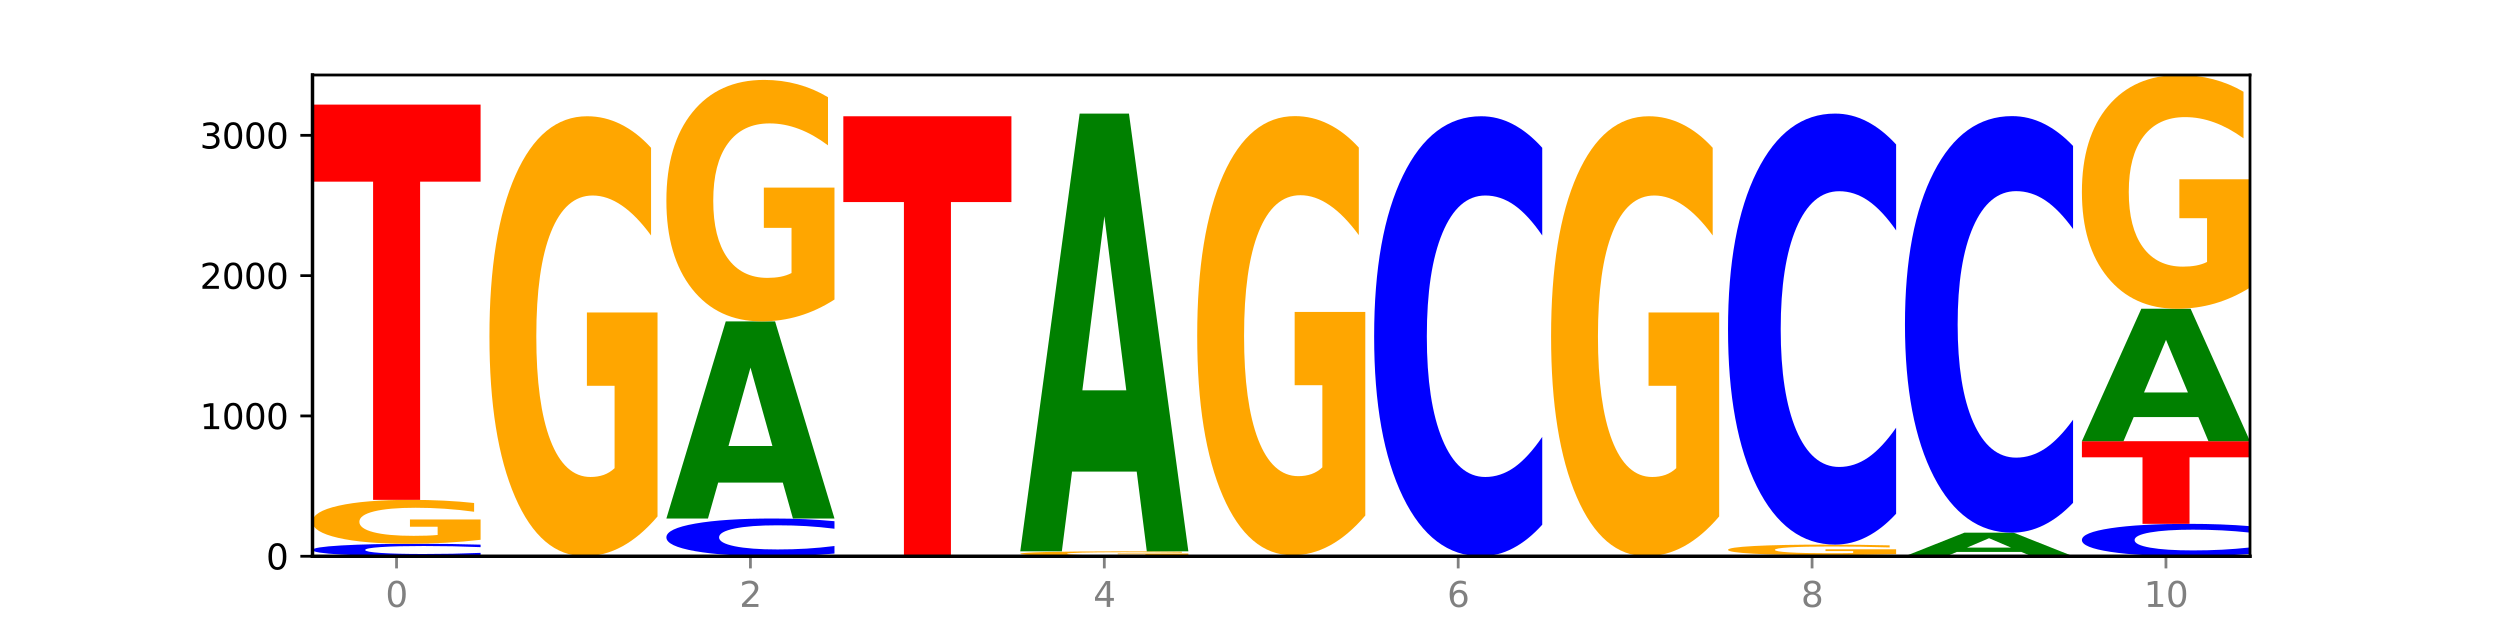 <?xml version="1.0" encoding="utf-8" standalone="no"?>
<!DOCTYPE svg PUBLIC "-//W3C//DTD SVG 1.1//EN"
  "http://www.w3.org/Graphics/SVG/1.1/DTD/svg11.dtd">
<svg xmlns:xlink="http://www.w3.org/1999/xlink" width="720pt" height="180pt" viewBox="0 0 720 180" xmlns="http://www.w3.org/2000/svg" version="1.1">
 <defs>
  <style type="text/css">*{stroke-linejoin: round; stroke-linecap: butt}</style>
 </defs>
 <g id="figure_1">
  <g id="patch_1">
   <path d="M 0 180 
L 720 180 
L 720 0 
L 0 0 
z
" style="fill: #ffffff"/>
  </g>
  <g id="axes_1">
   <g id="patch_2">
    <path d="M 90 160.2 
L 648 160.2 
L 648 21.6 
L 90 21.6 
z
" style="fill: #ffffff"/>
   </g>
   <g id="line2d_1">
    <path d="M 90 160.2 
L 648 160.2 
" clip-path="url(#p76ef71f8d1)" style="fill: none; stroke: #000000; stroke-width: 0.5; stroke-linecap: square"/>
   </g>
   <g id="patch_3">
    <path d="M 138.411 159.942 
Q 134.361 160.07 129.983 160.135 
Q 125.604 160.2 120.835 160.2 
Q 106.613 160.2 98.306 159.716 
Q 90 159.231 90 158.403 
Q 90 157.572 98.306 157.088 
Q 106.613 156.604 120.835 156.604 
Q 125.604 156.604 129.983 156.669 
Q 134.361 156.734 138.411 156.861 
L 138.411 157.578 
Q 134.325 157.409 130.361 157.33 
Q 126.397 157.251 122.018 157.251 
Q 114.163 157.251 109.662 157.558 
Q 105.173 157.864 105.173 158.403 
Q 105.173 158.939 109.662 159.246 
Q 114.163 159.552 122.018 159.552 
Q 126.397 159.552 130.361 159.473 
Q 134.325 159.394 138.411 159.225 
L 138.411 159.942 
z
" clip-path="url(#p76ef71f8d1)" style="fill: #0000ff"/>
   </g>
   <g id="patch_4">
    <path d="M 138.411 155.459 
Q 133.529 156.032 128.277 156.319 
Q 123.026 156.604 117.428 156.604 
Q 104.777 156.604 97.389 154.9 
Q 90 153.197 90 150.284 
Q 90 147.337 97.519 145.646 
Q 105.048 143.956 118.144 143.956 
Q 123.189 143.956 127.811 144.186 
Q 132.444 144.413 136.545 144.863 
L 136.545 147.384 
Q 132.313 146.806 128.126 146.522 
Q 123.938 146.234 119.728 146.234 
Q 111.938 146.234 107.717 147.284 
Q 103.497 148.332 103.497 150.284 
Q 103.497 152.217 107.566 153.273 
Q 111.634 154.325 119.12 154.325 
Q 121.16 154.325 122.907 154.265 
Q 124.654 154.203 126.042 154.072 
L 126.042 151.705 
L 118.068 151.705 
L 118.068 149.597 
L 138.411 149.597 
L 138.411 155.459 
z
" clip-path="url(#p76ef71f8d1)" style="fill: #ffa600"/>
   </g>
   <g id="patch_5">
    <path d="M 90 30.126 
L 138.411 30.126 
L 138.411 52.326 
L 120.994 52.326 
L 120.994 143.956 
L 107.45 143.956 
L 107.45 52.326 
L 90 52.326 
L 90 30.126 
z
" clip-path="url(#p76ef71f8d1)" style="fill: #ff0000"/>
   </g>
   <g id="patch_6">
    <path d="M 189.37 148.735 
Q 184.488 154.467 179.236 157.347 
Q 173.985 160.2 168.387 160.2 
Q 155.736 160.2 148.347 143.133 
Q 140.959 126.066 140.959 96.879 
Q 140.959 67.352 148.478 50.416 
Q 156.007 33.48 169.103 33.48 
Q 174.148 33.48 178.77 35.784 
Q 183.403 38.061 187.504 42.563 
L 187.504 67.823 
Q 183.272 62.038 179.084 59.185 
Q 174.896 56.306 170.687 56.306 
Q 162.897 56.306 158.676 66.829 
Q 154.456 77.325 154.456 96.879 
Q 154.456 116.25 158.524 126.825 
Q 162.593 137.374 170.079 137.374 
Q 172.119 137.374 173.866 136.772 
Q 175.613 136.144 177.001 134.835 
L 177.001 111.119 
L 169.027 111.119 
L 169.027 89.995 
L 189.37 89.995 
L 189.37 148.735 
z
" clip-path="url(#p76ef71f8d1)" style="fill: #ffa600"/>
   </g>
   <g id="patch_7">
    <path d="M 240.329 159.421 
Q 236.279 159.807 231.9 160.002 
Q 227.522 160.2 222.753 160.2 
Q 208.53 160.2 200.224 158.736 
Q 191.918 157.272 191.918 154.768 
Q 191.918 152.256 200.224 150.794 
Q 208.53 149.33 222.753 149.33 
Q 227.522 149.33 231.9 149.528 
Q 236.279 149.723 240.329 150.109 
L 240.329 152.276 
Q 236.243 151.764 232.279 151.526 
Q 228.314 151.288 223.936 151.288 
Q 216.081 151.288 211.58 152.215 
Q 207.091 153.141 207.091 154.768 
Q 207.091 156.39 211.58 157.317 
Q 216.081 158.242 223.936 158.242 
Q 228.314 158.242 232.279 158.004 
Q 236.243 157.764 240.329 157.252 
L 240.329 159.421 
z
" clip-path="url(#p76ef71f8d1)" style="fill: #0000ff"/>
   </g>
   <g id="patch_8">
    <path d="M 225.452 138.988 
L 206.834 138.988 
L 203.894 149.33 
L 191.918 149.33 
L 209.021 92.557 
L 223.225 92.557 
L 240.329 149.33 
L 228.362 149.33 
L 225.452 138.988 
z
M 209.803 128.451 
L 222.453 128.451 
L 216.138 105.868 
L 209.803 128.451 
z
" clip-path="url(#p76ef71f8d1)" style="fill: #008000"/>
   </g>
   <g id="patch_9">
    <path d="M 240.329 86.265 
Q 235.446 89.411 230.195 90.991 
Q 224.944 92.557 219.346 92.557 
Q 206.695 92.557 199.306 83.191 
Q 191.918 73.824 191.918 57.807 
Q 191.918 41.603 199.437 32.309 
Q 206.966 23.014 220.062 23.014 
Q 225.107 23.014 229.729 24.278 
Q 234.361 25.528 238.463 27.999 
L 238.463 41.862 
Q 234.231 38.687 230.043 37.121 
Q 225.855 35.541 221.646 35.541 
Q 213.856 35.541 209.635 41.316 
Q 205.415 47.076 205.415 57.807 
Q 205.415 68.437 209.483 74.241 
Q 213.552 80.03 221.038 80.03 
Q 223.078 80.03 224.825 79.7 
Q 226.571 79.355 227.96 78.637 
L 227.96 65.622 
L 219.986 65.622 
L 219.986 54.029 
L 240.329 54.029 
L 240.329 86.265 
z
" clip-path="url(#p76ef71f8d1)" style="fill: #ffa600"/>
   </g>
   <g id="patch_10">
    <path d="M 242.877 33.48 
L 291.288 33.48 
L 291.288 58.194 
L 273.871 58.194 
L 273.871 160.2 
L 260.327 160.2 
L 260.327 58.194 
L 242.877 58.194 
L 242.877 33.48 
z
" clip-path="url(#p76ef71f8d1)" style="fill: #ff0000"/>
   </g>
   <g id="patch_11">
    <path d="M 342.247 160.072 
Q 337.364 160.136 332.113 160.168 
Q 326.862 160.2 321.263 160.2 
Q 308.613 160.2 301.224 160.01 
Q 293.836 159.819 293.836 159.493 
Q 293.836 159.164 301.354 158.975 
Q 308.884 158.786 321.98 158.786 
Q 327.025 158.786 331.647 158.811 
Q 336.279 158.837 340.38 158.887 
L 340.38 159.169 
Q 336.149 159.104 331.961 159.073 
Q 327.773 159.04 323.564 159.04 
Q 315.774 159.04 311.553 159.158 
Q 307.333 159.275 307.333 159.493 
Q 307.333 159.709 311.401 159.828 
Q 315.47 159.945 322.956 159.945 
Q 324.996 159.945 326.742 159.939 
Q 328.489 159.932 329.878 159.917 
L 329.878 159.652 
L 321.904 159.652 
L 321.904 159.416 
L 342.247 159.416 
L 342.247 160.072 
z
" clip-path="url(#p76ef71f8d1)" style="fill: #ffa600"/>
   </g>
   <g id="patch_12">
    <path d="M 327.37 135.819 
L 308.752 135.819 
L 305.812 158.786 
L 293.836 158.786 
L 310.939 32.712 
L 325.143 32.712 
L 342.247 158.786 
L 330.28 158.786 
L 327.37 135.819 
z
M 311.721 112.42 
L 324.371 112.42 
L 318.056 62.272 
L 311.721 112.42 
z
" clip-path="url(#p76ef71f8d1)" style="fill: #008000"/>
   </g>
   <g id="patch_13">
    <path d="M 378.329 160.148 
L 359.711 160.148 
L 356.771 160.2 
L 344.795 160.2 
L 361.898 159.917 
L 376.102 159.917 
L 393.205 160.2 
L 381.239 160.2 
L 378.329 160.148 
z
M 362.68 160.096 
L 375.33 160.096 
L 369.015 159.983 
L 362.68 160.096 
z
" clip-path="url(#p76ef71f8d1)" style="fill: #008000"/>
   </g>
   <g id="patch_14">
    <path d="M 393.205 148.474 
Q 388.323 154.195 383.072 157.069 
Q 377.821 159.917 372.222 159.917 
Q 359.572 159.917 352.183 142.883 
Q 344.795 125.848 344.795 96.718 
Q 344.795 67.247 352.313 50.343 
Q 359.843 33.44 372.938 33.44 
Q 377.983 33.44 382.605 35.739 
Q 387.238 38.012 391.339 42.505 
L 391.339 67.717 
Q 387.108 61.943 382.92 59.096 
Q 378.732 56.222 374.522 56.222 
Q 366.732 56.222 362.512 66.725 
Q 358.291 77.201 358.291 96.718 
Q 358.291 116.051 362.36 126.606 
Q 366.429 137.135 373.915 137.135 
Q 375.955 137.135 377.701 136.534 
Q 379.448 135.907 380.837 134.601 
L 380.837 110.93 
L 372.862 110.93 
L 372.862 89.846 
L 393.205 89.846 
L 393.205 148.474 
z
" clip-path="url(#p76ef71f8d1)" style="fill: #ffa600"/>
   </g>
   <g id="patch_15">
    <path d="M 444.164 151.117 
Q 440.115 155.619 435.736 157.896 
Q 431.357 160.2 426.588 160.2 
Q 412.366 160.2 404.06 143.133 
Q 395.753 126.066 395.753 96.879 
Q 395.753 67.588 404.06 50.547 
Q 412.366 33.48 426.588 33.48 
Q 431.357 33.48 435.736 35.784 
Q 440.115 38.061 444.164 42.563 
L 444.164 67.823 
Q 440.078 61.855 436.114 59.081 
Q 432.15 56.306 427.771 56.306 
Q 419.916 56.306 415.415 67.117 
Q 410.927 77.901 410.927 96.879 
Q 410.927 115.779 415.415 126.589 
Q 419.916 137.374 427.771 137.374 
Q 432.15 137.374 436.114 134.599 
Q 440.078 131.799 444.164 125.83 
L 444.164 151.117 
z
" clip-path="url(#p76ef71f8d1)" style="fill: #0000ff"/>
   </g>
   <g id="patch_16">
    <path d="M 495.123 148.735 
Q 490.241 154.467 484.99 157.347 
Q 479.739 160.2 474.14 160.2 
Q 461.489 160.2 454.101 143.133 
Q 446.712 126.066 446.712 96.879 
Q 446.712 67.352 454.231 50.416 
Q 461.761 33.48 474.856 33.48 
Q 479.901 33.48 484.523 35.784 
Q 489.156 38.061 493.257 42.563 
L 493.257 67.823 
Q 489.026 62.038 484.838 59.185 
Q 480.65 56.306 476.44 56.306 
Q 468.65 56.306 464.43 66.829 
Q 460.209 77.325 460.209 96.879 
Q 460.209 116.25 464.278 126.825 
Q 468.346 137.374 475.833 137.374 
Q 477.872 137.374 479.619 136.772 
Q 481.366 136.144 482.755 134.835 
L 482.755 111.119 
L 474.78 111.119 
L 474.78 89.995 
L 495.123 89.995 
L 495.123 148.735 
z
" clip-path="url(#p76ef71f8d1)" style="fill: #ffa600"/>
   </g>
   <g id="patch_17">
    <path d="M 531.206 160.141 
L 512.587 160.141 
L 509.648 160.2 
L 497.671 160.2 
L 514.775 159.877 
L 528.979 159.877 
L 546.082 160.2 
L 534.116 160.2 
L 531.206 160.141 
z
M 515.557 160.081 
L 528.206 160.081 
L 521.892 159.953 
L 515.557 160.081 
z
" clip-path="url(#p76ef71f8d1)" style="fill: #008000"/>
   </g>
   <g id="patch_18">
    <path d="M 546.082 159.603 
Q 541.2 159.74 535.949 159.808 
Q 530.697 159.877 525.099 159.877 
Q 512.448 159.877 505.06 159.469 
Q 497.671 159.06 497.671 158.362 
Q 497.671 157.656 505.19 157.251 
Q 512.72 156.846 525.815 156.846 
Q 530.86 156.846 535.482 156.901 
Q 540.115 156.956 544.216 157.063 
L 544.216 157.667 
Q 539.985 157.529 535.797 157.461 
Q 531.609 157.392 527.399 157.392 
Q 519.609 157.392 515.389 157.644 
Q 511.168 157.895 511.168 158.362 
Q 511.168 158.826 515.237 159.079 
Q 519.305 159.331 526.792 159.331 
Q 528.831 159.331 530.578 159.316 
Q 532.325 159.301 533.714 159.27 
L 533.714 158.703 
L 525.739 158.703 
L 525.739 158.198 
L 546.082 158.198 
L 546.082 159.603 
z
" clip-path="url(#p76ef71f8d1)" style="fill: #ffa600"/>
   </g>
   <g id="patch_19">
    <path d="M 546.082 147.948 
Q 542.033 152.359 537.654 154.59 
Q 533.275 156.846 528.506 156.846 
Q 514.284 156.846 505.978 140.127 
Q 497.671 123.409 497.671 94.818 
Q 497.671 66.124 505.978 49.431 
Q 514.284 32.712 528.506 32.712 
Q 533.275 32.712 537.654 34.969 
Q 542.033 37.2 546.082 41.61 
L 546.082 66.355 
Q 541.996 60.508 538.032 57.79 
Q 534.068 55.072 529.689 55.072 
Q 521.834 55.072 517.333 65.662 
Q 512.845 76.227 512.845 94.818 
Q 512.845 113.331 517.333 123.922 
Q 521.834 134.486 529.689 134.486 
Q 534.068 134.486 538.032 131.768 
Q 541.996 129.024 546.082 123.178 
L 546.082 147.948 
z
" clip-path="url(#p76ef71f8d1)" style="fill: #0000ff"/>
   </g>
   <g id="patch_20">
    <path d="M 582.164 158.963 
L 563.546 158.963 
L 560.607 160.2 
L 548.63 160.2 
L 565.734 153.411 
L 579.937 153.411 
L 597.041 160.2 
L 585.074 160.2 
L 582.164 158.963 
z
M 566.516 157.703 
L 579.165 157.703 
L 572.85 155.003 
L 566.516 157.703 
z
" clip-path="url(#p76ef71f8d1)" style="fill: #008000"/>
   </g>
   <g id="patch_21">
    <path d="M 597.041 144.812 
Q 592.992 149.075 588.613 151.231 
Q 584.234 153.411 579.465 153.411 
Q 565.243 153.411 556.936 137.253 
Q 548.63 121.095 548.63 93.463 
Q 548.63 65.731 556.936 49.598 
Q 565.243 33.44 579.465 33.44 
Q 584.234 33.44 588.613 35.62 
Q 592.992 37.777 597.041 42.039 
L 597.041 65.954 
Q 592.955 60.304 588.991 57.677 
Q 585.027 55.05 580.648 55.05 
Q 572.793 55.05 568.292 65.285 
Q 563.804 75.495 563.804 93.463 
Q 563.804 111.356 568.292 121.591 
Q 572.793 131.801 580.648 131.801 
Q 585.027 131.801 588.991 129.174 
Q 592.955 126.522 597.041 120.872 
L 597.041 144.812 
z
" clip-path="url(#p76ef71f8d1)" style="fill: #0000ff"/>
   </g>
   <g id="patch_22">
    <path d="M 648 159.531 
Q 643.951 159.863 639.572 160.03 
Q 635.193 160.2 630.424 160.2 
Q 616.202 160.2 607.895 158.943 
Q 599.589 157.686 599.589 155.536 
Q 599.589 153.378 607.895 152.123 
Q 616.202 150.866 630.424 150.866 
Q 635.193 150.866 639.572 151.035 
Q 643.951 151.203 648 151.535 
L 648 153.395 
Q 643.914 152.956 639.95 152.751 
Q 635.986 152.547 631.607 152.547 
Q 623.752 152.547 619.251 153.343 
Q 614.762 154.138 614.762 155.536 
Q 614.762 156.928 619.251 157.724 
Q 623.752 158.519 631.607 158.519 
Q 635.986 158.519 639.95 158.314 
Q 643.914 158.108 648 157.668 
L 648 159.531 
z
" clip-path="url(#p76ef71f8d1)" style="fill: #0000ff"/>
   </g>
   <g id="patch_23">
    <path d="M 599.589 127.065 
L 648 127.065 
L 648 131.707 
L 630.583 131.707 
L 630.583 150.866 
L 617.04 150.866 
L 617.04 131.707 
L 599.589 131.707 
L 599.589 127.065 
z
" clip-path="url(#p76ef71f8d1)" style="fill: #ff0000"/>
   </g>
   <g id="patch_24">
    <path d="M 633.123 120.116 
L 614.505 120.116 
L 611.566 127.065 
L 599.589 127.065 
L 616.693 88.92 
L 630.896 88.92 
L 648 127.065 
L 636.033 127.065 
L 633.123 120.116 
z
M 617.475 113.037 
L 630.124 113.037 
L 623.809 97.864 
L 617.475 113.037 
z
" clip-path="url(#p76ef71f8d1)" style="fill: #008000"/>
   </g>
   <g id="patch_25">
    <path d="M 648 82.829 
Q 643.118 85.875 637.866 87.404 
Q 632.615 88.92 627.017 88.92 
Q 614.366 88.92 606.978 79.853 
Q 599.589 70.786 599.589 55.281 
Q 599.589 39.595 607.108 30.597 
Q 614.637 21.6 627.733 21.6 
Q 632.778 21.6 637.4 22.824 
Q 642.033 24.034 646.134 26.425 
L 646.134 39.845 
Q 641.903 36.772 637.715 35.256 
Q 633.527 33.726 629.317 33.726 
Q 621.527 33.726 617.306 39.317 
Q 613.086 44.893 613.086 55.281 
Q 613.086 65.571 617.155 71.19 
Q 621.223 76.794 628.709 76.794 
Q 630.749 76.794 632.496 76.474 
Q 634.243 76.14 635.631 75.445 
L 635.631 62.846 
L 627.657 62.846 
L 627.657 51.624 
L 648 51.624 
L 648 82.829 
z
" clip-path="url(#p76ef71f8d1)" style="fill: #ffa600"/>
   </g>
   <g id="matplotlib.axis_1">
    <g id="xtick_1">
     <g id="line2d_2">
      <defs>
       <path id="m093442ae55" d="M 0 0 
L 0 3.5 
" style="stroke: #808080; stroke-width: 0.8"/>
      </defs>
      <g>
       <use xlink:href="#m093442ae55" x="114.205" y="160.2" style="fill: #808080; stroke: #808080; stroke-width: 0.8"/>
      </g>
     </g>
     <g id="text_1">
      <!-- 0 -->
      <g style="fill: #808080" transform="translate(111.024 174.798) scale(0.1 -0.1)">
       <defs>
        <path id="DejaVuSans-30" d="M 2034 4250 
Q 1547 4250 1301 3770 
Q 1056 3291 1056 2328 
Q 1056 1369 1301 889 
Q 1547 409 2034 409 
Q 2525 409 2770 889 
Q 3016 1369 3016 2328 
Q 3016 3291 2770 3770 
Q 2525 4250 2034 4250 
z
M 2034 4750 
Q 2819 4750 3233 4129 
Q 3647 3509 3647 2328 
Q 3647 1150 3233 529 
Q 2819 -91 2034 -91 
Q 1250 -91 836 529 
Q 422 1150 422 2328 
Q 422 3509 836 4129 
Q 1250 4750 2034 4750 
z
" transform="scale(0.016)"/>
       </defs>
       <use xlink:href="#DejaVuSans-30"/>
      </g>
     </g>
    </g>
    <g id="xtick_2">
     <g id="line2d_3">
      <g>
       <use xlink:href="#m093442ae55" x="216.123" y="160.2" style="fill: #808080; stroke: #808080; stroke-width: 0.8"/>
      </g>
     </g>
     <g id="text_2">
      <!-- 2 -->
      <g style="fill: #808080" transform="translate(212.942 174.798) scale(0.1 -0.1)">
       <defs>
        <path id="DejaVuSans-32" d="M 1228 531 
L 3431 531 
L 3431 0 
L 469 0 
L 469 531 
Q 828 903 1448 1529 
Q 2069 2156 2228 2338 
Q 2531 2678 2651 2914 
Q 2772 3150 2772 3378 
Q 2772 3750 2511 3984 
Q 2250 4219 1831 4219 
Q 1534 4219 1204 4116 
Q 875 4013 500 3803 
L 500 4441 
Q 881 4594 1212 4672 
Q 1544 4750 1819 4750 
Q 2544 4750 2975 4387 
Q 3406 4025 3406 3419 
Q 3406 3131 3298 2873 
Q 3191 2616 2906 2266 
Q 2828 2175 2409 1742 
Q 1991 1309 1228 531 
z
" transform="scale(0.016)"/>
       </defs>
       <use xlink:href="#DejaVuSans-32"/>
      </g>
     </g>
    </g>
    <g id="xtick_3">
     <g id="line2d_4">
      <g>
       <use xlink:href="#m093442ae55" x="318.041" y="160.2" style="fill: #808080; stroke: #808080; stroke-width: 0.8"/>
      </g>
     </g>
     <g id="text_3">
      <!-- 4 -->
      <g style="fill: #808080" transform="translate(314.86 174.798) scale(0.1 -0.1)">
       <defs>
        <path id="DejaVuSans-34" d="M 2419 4116 
L 825 1625 
L 2419 1625 
L 2419 4116 
z
M 2253 4666 
L 3047 4666 
L 3047 1625 
L 3713 1625 
L 3713 1100 
L 3047 1100 
L 3047 0 
L 2419 0 
L 2419 1100 
L 313 1100 
L 313 1709 
L 2253 4666 
z
" transform="scale(0.016)"/>
       </defs>
       <use xlink:href="#DejaVuSans-34"/>
      </g>
     </g>
    </g>
    <g id="xtick_4">
     <g id="line2d_5">
      <g>
       <use xlink:href="#m093442ae55" x="419.959" y="160.2" style="fill: #808080; stroke: #808080; stroke-width: 0.8"/>
      </g>
     </g>
     <g id="text_4">
      <!-- 6 -->
      <g style="fill: #808080" transform="translate(416.778 174.798) scale(0.1 -0.1)">
       <defs>
        <path id="DejaVuSans-36" d="M 2113 2584 
Q 1688 2584 1439 2293 
Q 1191 2003 1191 1497 
Q 1191 994 1439 701 
Q 1688 409 2113 409 
Q 2538 409 2786 701 
Q 3034 994 3034 1497 
Q 3034 2003 2786 2293 
Q 2538 2584 2113 2584 
z
M 3366 4563 
L 3366 3988 
Q 3128 4100 2886 4159 
Q 2644 4219 2406 4219 
Q 1781 4219 1451 3797 
Q 1122 3375 1075 2522 
Q 1259 2794 1537 2939 
Q 1816 3084 2150 3084 
Q 2853 3084 3261 2657 
Q 3669 2231 3669 1497 
Q 3669 778 3244 343 
Q 2819 -91 2113 -91 
Q 1303 -91 875 529 
Q 447 1150 447 2328 
Q 447 3434 972 4092 
Q 1497 4750 2381 4750 
Q 2619 4750 2861 4703 
Q 3103 4656 3366 4563 
z
" transform="scale(0.016)"/>
       </defs>
       <use xlink:href="#DejaVuSans-36"/>
      </g>
     </g>
    </g>
    <g id="xtick_5">
     <g id="line2d_6">
      <g>
       <use xlink:href="#m093442ae55" x="521.877" y="160.2" style="fill: #808080; stroke: #808080; stroke-width: 0.8"/>
      </g>
     </g>
     <g id="text_5">
      <!-- 8 -->
      <g style="fill: #808080" transform="translate(518.695 174.798) scale(0.1 -0.1)">
       <defs>
        <path id="DejaVuSans-38" d="M 2034 2216 
Q 1584 2216 1326 1975 
Q 1069 1734 1069 1313 
Q 1069 891 1326 650 
Q 1584 409 2034 409 
Q 2484 409 2743 651 
Q 3003 894 3003 1313 
Q 3003 1734 2745 1975 
Q 2488 2216 2034 2216 
z
M 1403 2484 
Q 997 2584 770 2862 
Q 544 3141 544 3541 
Q 544 4100 942 4425 
Q 1341 4750 2034 4750 
Q 2731 4750 3128 4425 
Q 3525 4100 3525 3541 
Q 3525 3141 3298 2862 
Q 3072 2584 2669 2484 
Q 3125 2378 3379 2068 
Q 3634 1759 3634 1313 
Q 3634 634 3220 271 
Q 2806 -91 2034 -91 
Q 1263 -91 848 271 
Q 434 634 434 1313 
Q 434 1759 690 2068 
Q 947 2378 1403 2484 
z
M 1172 3481 
Q 1172 3119 1398 2916 
Q 1625 2713 2034 2713 
Q 2441 2713 2670 2916 
Q 2900 3119 2900 3481 
Q 2900 3844 2670 4047 
Q 2441 4250 2034 4250 
Q 1625 4250 1398 4047 
Q 1172 3844 1172 3481 
z
" transform="scale(0.016)"/>
       </defs>
       <use xlink:href="#DejaVuSans-38"/>
      </g>
     </g>
    </g>
    <g id="xtick_6">
     <g id="line2d_7">
      <g>
       <use xlink:href="#m093442ae55" x="623.795" y="160.2" style="fill: #808080; stroke: #808080; stroke-width: 0.8"/>
      </g>
     </g>
     <g id="text_6">
      <!-- 10 -->
      <g style="fill: #808080" transform="translate(617.432 174.798) scale(0.1 -0.1)">
       <defs>
        <path id="DejaVuSans-31" d="M 794 531 
L 1825 531 
L 1825 4091 
L 703 3866 
L 703 4441 
L 1819 4666 
L 2450 4666 
L 2450 531 
L 3481 531 
L 3481 0 
L 794 0 
L 794 531 
z
" transform="scale(0.016)"/>
       </defs>
       <use xlink:href="#DejaVuSans-31"/>
       <use xlink:href="#DejaVuSans-30" x="63.623"/>
      </g>
     </g>
    </g>
   </g>
   <g id="matplotlib.axis_2">
    <g id="ytick_1">
     <g id="line2d_8">
      <defs>
       <path id="ma8923347b5" d="M 0 0 
L -3.5 0 
" style="stroke: #000000; stroke-width: 0.8"/>
      </defs>
      <g>
       <use xlink:href="#ma8923347b5" x="90" y="160.2" style="stroke: #000000; stroke-width: 0.8"/>
      </g>
     </g>
     <g id="text_7">
      <!-- 0 -->
      <g transform="translate(76.638 163.999) scale(0.1 -0.1)">
       <use xlink:href="#DejaVuSans-30"/>
      </g>
     </g>
    </g>
    <g id="ytick_2">
     <g id="line2d_9">
      <g>
       <use xlink:href="#ma8923347b5" x="90" y="119.792" style="stroke: #000000; stroke-width: 0.8"/>
      </g>
     </g>
     <g id="text_8">
      <!-- 1000 -->
      <g transform="translate(57.55 123.591) scale(0.1 -0.1)">
       <use xlink:href="#DejaVuSans-31"/>
       <use xlink:href="#DejaVuSans-30" x="63.623"/>
       <use xlink:href="#DejaVuSans-30" x="127.246"/>
       <use xlink:href="#DejaVuSans-30" x="190.869"/>
      </g>
     </g>
    </g>
    <g id="ytick_3">
     <g id="line2d_10">
      <g>
       <use xlink:href="#ma8923347b5" x="90" y="79.384" style="stroke: #000000; stroke-width: 0.8"/>
      </g>
     </g>
     <g id="text_9">
      <!-- 2000 -->
      <g transform="translate(57.55 83.183) scale(0.1 -0.1)">
       <use xlink:href="#DejaVuSans-32"/>
       <use xlink:href="#DejaVuSans-30" x="63.623"/>
       <use xlink:href="#DejaVuSans-30" x="127.246"/>
       <use xlink:href="#DejaVuSans-30" x="190.869"/>
      </g>
     </g>
    </g>
    <g id="ytick_4">
     <g id="line2d_11">
      <g>
       <use xlink:href="#ma8923347b5" x="90" y="38.976" style="stroke: #000000; stroke-width: 0.8"/>
      </g>
     </g>
     <g id="text_10">
      <!-- 3000 -->
      <g transform="translate(57.55 42.775) scale(0.1 -0.1)">
       <defs>
        <path id="DejaVuSans-33" d="M 2597 2516 
Q 3050 2419 3304 2112 
Q 3559 1806 3559 1356 
Q 3559 666 3084 287 
Q 2609 -91 1734 -91 
Q 1441 -91 1130 -33 
Q 819 25 488 141 
L 488 750 
Q 750 597 1062 519 
Q 1375 441 1716 441 
Q 2309 441 2620 675 
Q 2931 909 2931 1356 
Q 2931 1769 2642 2001 
Q 2353 2234 1838 2234 
L 1294 2234 
L 1294 2753 
L 1863 2753 
Q 2328 2753 2575 2939 
Q 2822 3125 2822 3475 
Q 2822 3834 2567 4026 
Q 2313 4219 1838 4219 
Q 1578 4219 1281 4162 
Q 984 4106 628 3988 
L 628 4550 
Q 988 4650 1302 4700 
Q 1616 4750 1894 4750 
Q 2613 4750 3031 4423 
Q 3450 4097 3450 3541 
Q 3450 3153 3228 2886 
Q 3006 2619 2597 2516 
z
" transform="scale(0.016)"/>
       </defs>
       <use xlink:href="#DejaVuSans-33"/>
       <use xlink:href="#DejaVuSans-30" x="63.623"/>
       <use xlink:href="#DejaVuSans-30" x="127.246"/>
       <use xlink:href="#DejaVuSans-30" x="190.869"/>
      </g>
     </g>
    </g>
   </g>
   <g id="patch_26">
    <path d="M 90 160.2 
L 90 21.6 
" style="fill: none; stroke: #000000; stroke-linejoin: miter; stroke-linecap: square"/>
   </g>
   <g id="patch_27">
    <path d="M 648 160.2 
L 648 21.6 
" style="fill: none; stroke: #000000; stroke-width: 0.8; stroke-linejoin: miter; stroke-linecap: square"/>
   </g>
   <g id="patch_28">
    <path d="M 90 160.2 
L 648 160.2 
" style="fill: none; stroke: #000000; stroke-linejoin: miter; stroke-linecap: square"/>
   </g>
   <g id="patch_29">
    <path d="M 90 21.6 
L 648 21.6 
" style="fill: none; stroke: #000000; stroke-width: 0.8; stroke-linejoin: miter; stroke-linecap: square"/>
   </g>
  </g>
 </g>
 <defs>
  <clipPath id="p76ef71f8d1">
   <rect x="90" y="21.6" width="558" height="138.6"/>
  </clipPath>
 </defs>
</svg>
